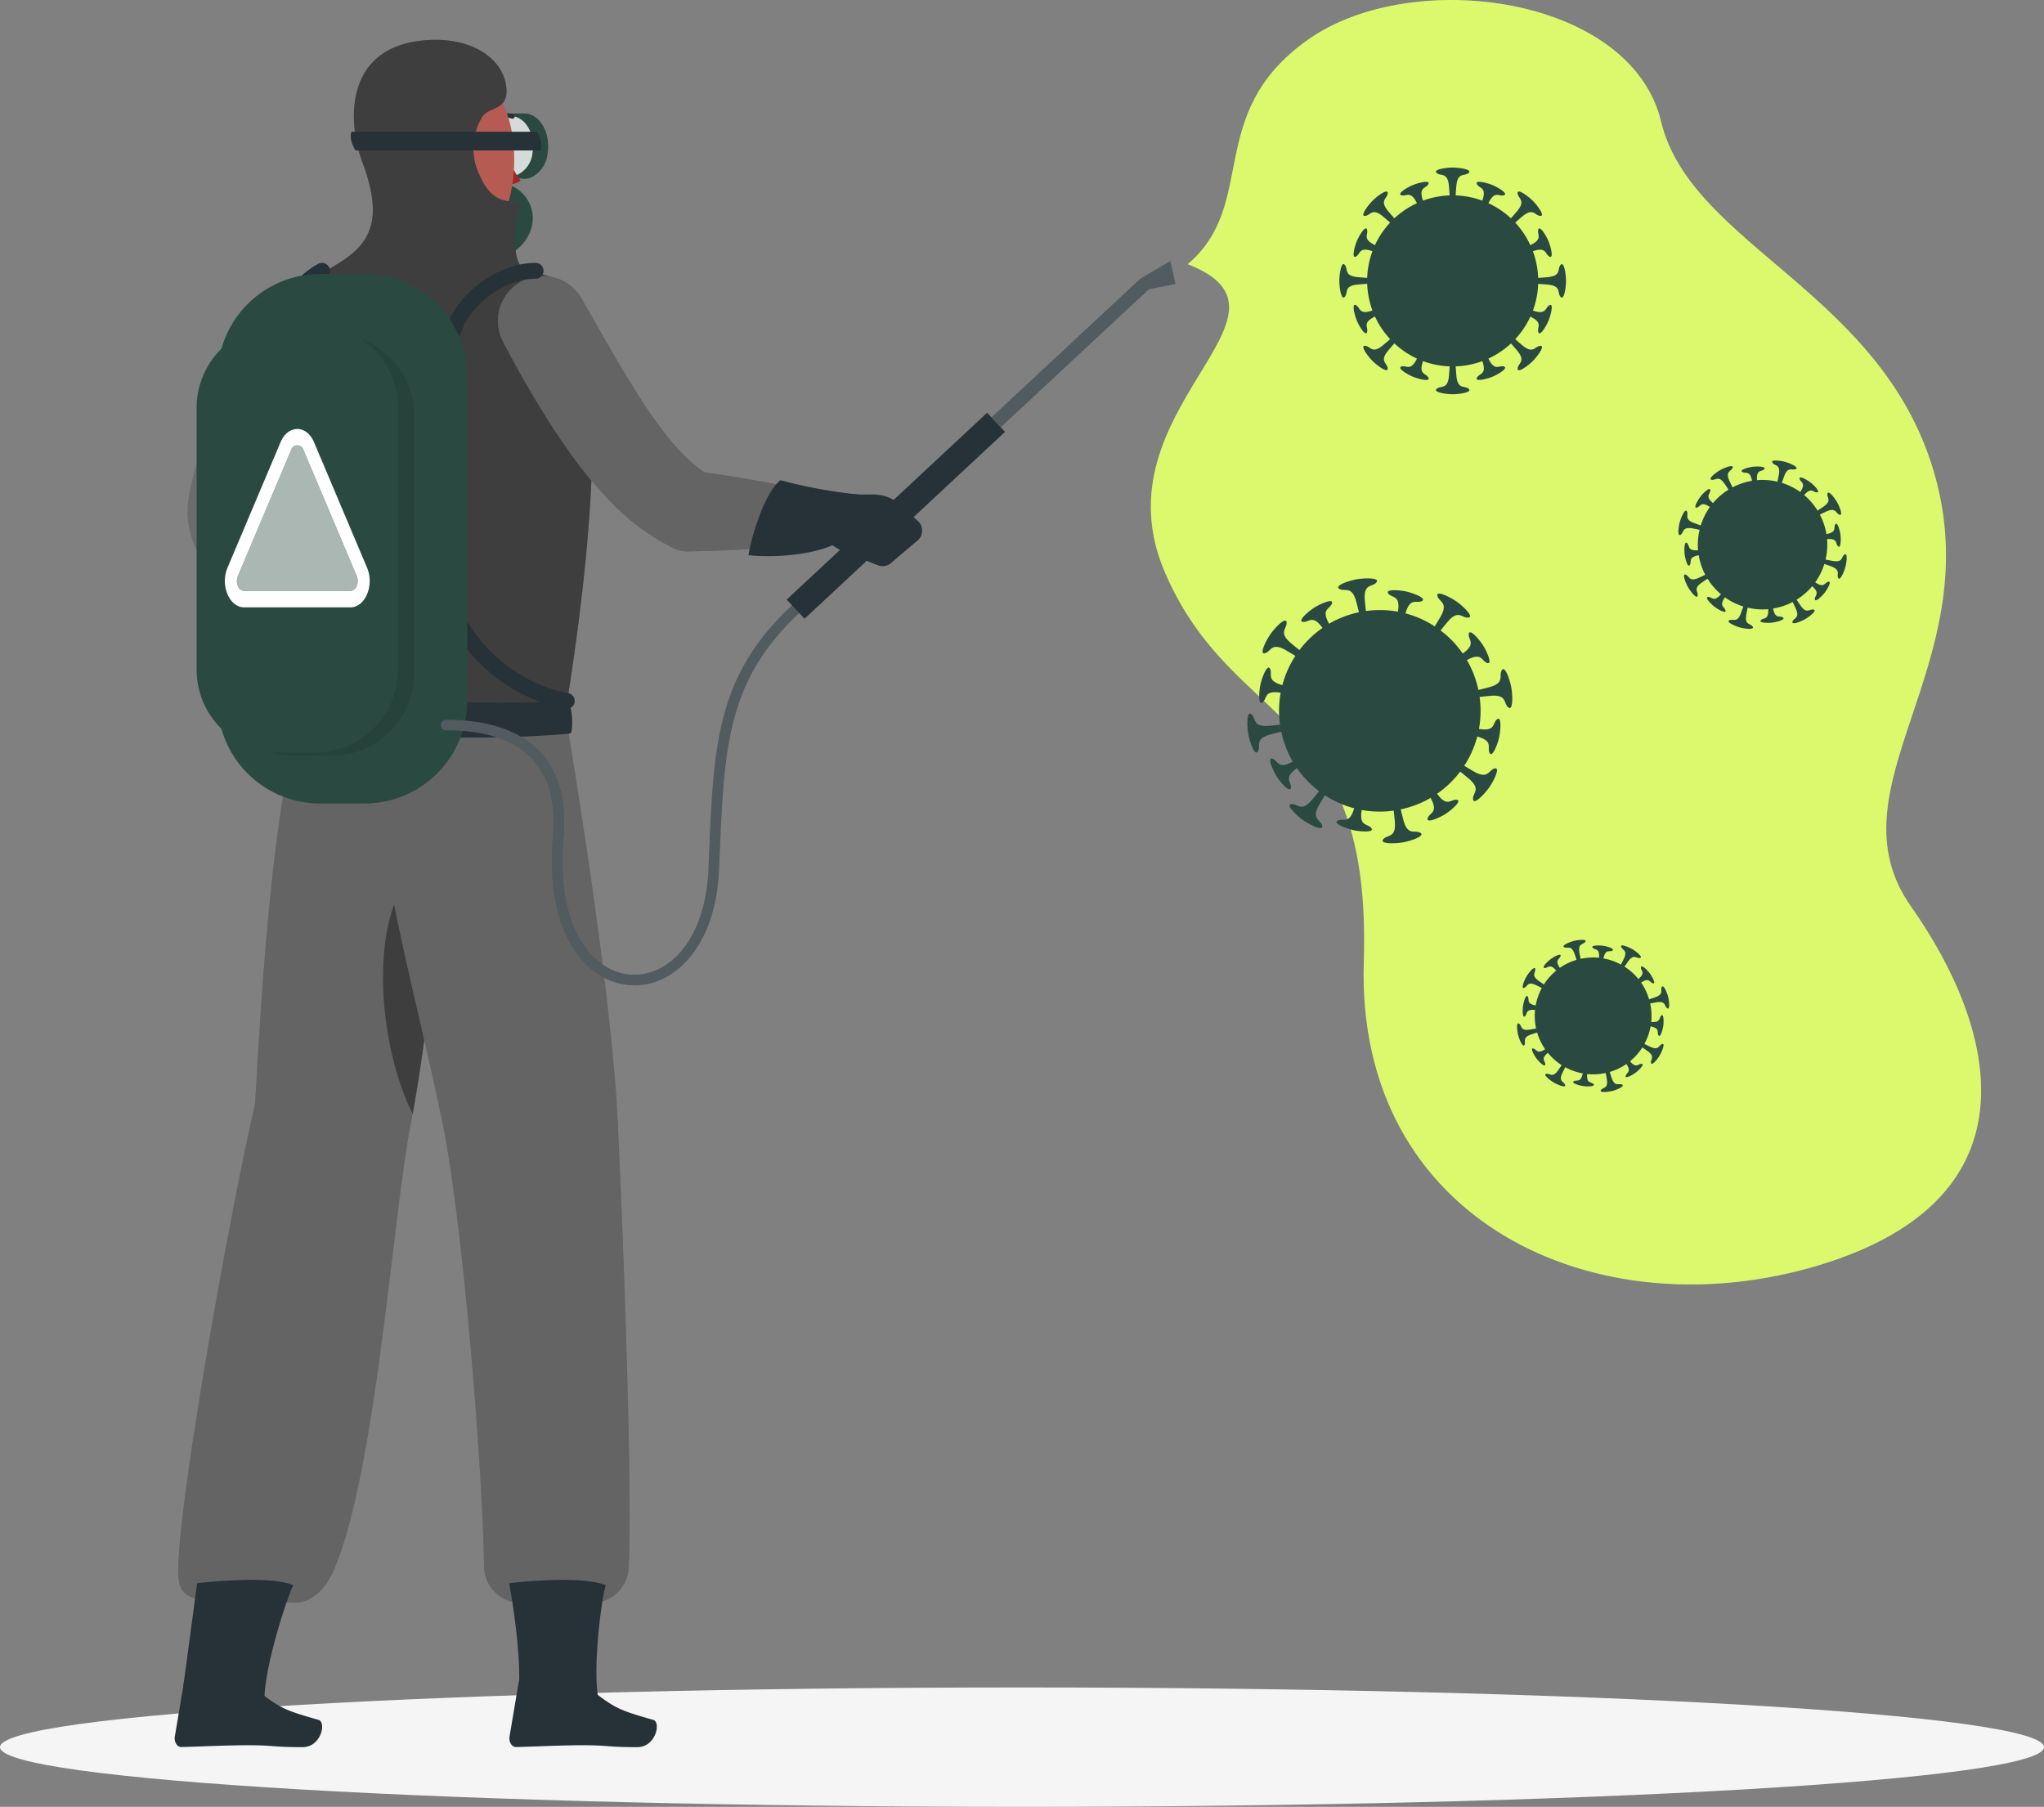 <svg xmlns="http://www.w3.org/2000/svg" xmlns:xlink="http://www.w3.org/1999/xlink" width="233.423" height="206.329" viewBox="0 0 233.423 206.329">
  <rect x="0" y="0" width="233.423" height="206.329" fill="#808080" stroke="none"/>
  <defs>
    <clipPath id="clip-path">
      <rect id="Rectangle_112" data-name="Rectangle 112" width="94.817" height="146.675" fill="none"/>
    </clipPath>
    <clipPath id="clip-path-2">
      <rect id="Rectangle_113" data-name="Rectangle 113" width="11.014" height="6.844" fill="none"/>
    </clipPath>
    <clipPath id="clip-path-3">
      <rect id="Rectangle_115" data-name="Rectangle 115" width="22.77" height="47.028" fill="none"/>
    </clipPath>
    <clipPath id="clip-path-5">
      <rect id="Rectangle_116" data-name="Rectangle 116" width="34.486" height="51.322" fill="none"/>
    </clipPath>
    <clipPath id="clip-path-6">
      <rect id="Rectangle_117" data-name="Rectangle 117" width="39.786" height="31.423" fill="none"/>
    </clipPath>
    <clipPath id="clip-path-7">
      <rect id="Rectangle_118" data-name="Rectangle 118" width="31.927" height="102.21" fill="none"/>
    </clipPath>
    <clipPath id="clip-path-8">
      <rect id="Rectangle_119" data-name="Rectangle 119" width="29.152" height="101.563" fill="none"/>
    </clipPath>
    <clipPath id="clip-path-9">
      <rect id="Rectangle_120" data-name="Rectangle 120" width="23.818" height="29.161" fill="none"/>
    </clipPath>
    <clipPath id="clip-path-10">
      <rect id="Rectangle_121" data-name="Rectangle 121" width="22.992" height="48.214" fill="none"/>
    </clipPath>
    <clipPath id="clip-path-11">
      <rect id="Rectangle_122" data-name="Rectangle 122" width="13.801" height="16.629" fill="none"/>
    </clipPath>
    <clipPath id="clip-path-12">
      <rect id="Rectangle_123" data-name="Rectangle 123" width="41.129" height="43.551" fill="none"/>
    </clipPath>
    <clipPath id="clip-path-13">
      <rect id="Rectangle_125" data-name="Rectangle 125" width="21.003" height="18.966" fill="none"/>
    </clipPath>
  </defs>
  <g id="Group_236" data-name="Group 236" transform="translate(-387.718)">
    <path id="Path_253" data-name="Path 253" d="M512.978,145.755c0,3.764-52.253,6.817-116.712,6.817s-116.712-3.053-116.712-6.817,52.253-6.817,116.712-6.817,116.712,3.053,116.712,6.817" transform="translate(108.164 53.757)" fill="#f5f5f5"/>
    <path id="Path_254" data-name="Path 254" d="M378.527,30.164c8.134-6.9,1.815-17.171,13.7-25.612s36.913-5.029,40.352,9.317S458.361,33.433,464,54.834s-12.395,35.181-2.87,48.692,15.12,33.176-10.455,40.932-52.983-5.083-52.04-34.645-14.973-26.3-22.745-44.528c-7.936-18.61,17.416-29.337,2.632-35.121" transform="translate(144.83 0)" fill="#dcf86d"/>
    <g id="Group_135" data-name="Group 135" transform="translate(519.147)" opacity="0.2">
      <g id="Group_134" data-name="Group 134">
        <g id="Group_133" data-name="Group 133" clip-path="url(#clip-path)">
          <path id="Path_255" data-name="Path 255" d="M378.527,30.164c8.134-6.9,1.815-17.171,13.7-25.612s36.913-5.029,40.352,9.317S458.361,33.433,464,54.834s-12.395,35.181-2.87,48.692,15.12,33.176-10.455,40.932-52.983-5.083-52.04-34.645-14.973-26.3-22.745-44.528c-7.936-18.61,17.416-29.337,2.632-35.121" transform="translate(-374.318 0)" fill="#dcf86d"/>
        </g>
      </g>
    </g>
    <path id="Path_256" data-name="Path 256" d="M415.092,24.918c-.4.49.14,1.259-1.521,1.4-.358.031-.706.055-1.033.075a9.679,9.679,0,0,0-.6-3.044c.037-.011.073-.024.111-.036,1.454-.463,1.265.377,1.777.65s.158-1.122-.105-1.757-1-1.872-1.169-1.318.559,1.015-.8,1.716l-.105.054a9.776,9.776,0,0,0-1.728-2.576c.245-.218.508-.447.782-.678,1.273-1.076,1.434-.148,2.065-.086s-.309-1.2-.84-1.731-1.793-1.472-1.731-.842.989.792-.087,2.065c-.232.275-.461.537-.677.782a9.82,9.82,0,0,0-2.576-1.728c.018-.035.035-.069.054-.105.7-1.355,1.161-.627,1.716-.8s-.682-.906-1.318-1.169-2.032-.616-1.759-.1,1.114.322.65,1.775l-.036.111a9.71,9.71,0,0,0-3.044-.6c.021-.327.044-.675.075-1.033.14-1.662.909-1.119,1.4-1.521s-1.067-.628-1.818-.628-2.308.226-1.818.628,1.259-.14,1.4,1.521c.029.358.054.706.074,1.033a9.725,9.725,0,0,0-3.044.6c-.011-.037-.024-.074-.035-.111-.465-1.453.376-1.265.649-1.775s-1.122-.159-1.757.1-1.872,1-1.318,1.169,1.015-.559,1.716.8l.054.105a9.778,9.778,0,0,0-2.576,1.728c-.218-.245-.447-.508-.678-.782-1.075-1.273-.148-1.434-.086-2.065s-1.2.309-1.731.842-1.471,1.792-.841,1.731.791-.99,2.064.086c.275.232.538.46.784.678a9.748,9.748,0,0,0-1.729,2.576L393.8,22.6c-1.355-.7-.627-1.161-.8-1.716s-.906.681-1.169,1.316-.616,2.032-.1,1.759.322-1.114,1.775-.65c.037.012.074.025.111.036a9.757,9.757,0,0,0-.6,3.044c-.327-.019-.675-.044-1.033-.075-1.66-.139-1.119-.908-1.52-1.4s-.63,1.067-.63,1.818.227,2.308.63,1.818-.14-1.259,1.52-1.4c.358-.031.706-.055,1.033-.075a9.765,9.765,0,0,0,.6,3.044c-.037.011-.074.024-.111.036-1.453.463-1.263-.377-1.775-.65s-.16,1.122.1,1.759,1,1.871,1.169,1.316-.559-1.015.8-1.716c.036-.018.071-.035.105-.054a9.748,9.748,0,0,0,1.729,2.575c-.245.218-.509.447-.784.678-1.273,1.076-1.434.148-2.064.086s.309,1.2.841,1.731,1.792,1.472,1.731.842-.989-.792.086-2.065c.232-.275.46-.537.678-.782A9.778,9.778,0,0,0,398.7,35.61l-.054.105c-.7,1.355-1.161.628-1.716.8s.681.906,1.318,1.169,2.03.616,1.757.1-1.114-.322-.649-1.775c.011-.037.024-.074.035-.111a9.725,9.725,0,0,0,3.044.6c-.019.327-.044.675-.074,1.033-.14,1.662-.91,1.119-1.4,1.521s1.067.63,1.818.63,2.308-.227,1.818-.63-1.258.14-1.4-1.521c-.03-.358-.054-.706-.075-1.033a9.71,9.71,0,0,0,3.044-.6l.036.111c.463,1.453-.377,1.265-.65,1.775s1.122.16,1.759-.1,1.872-1,1.318-1.169-1.017.559-1.716-.8c-.019-.036-.036-.071-.054-.105a9.82,9.82,0,0,0,2.576-1.728c.216.245.445.508.677.782,1.076,1.273.148,1.434.087,2.065s1.2-.309,1.731-.842,1.47-1.792.84-1.731-.792.99-2.065-.086c-.275-.232-.537-.46-.782-.678a9.776,9.776,0,0,0,1.728-2.575l.105.054c1.355.7.628,1.161.8,1.716s.906-.681,1.169-1.316.617-2.032.105-1.759-.323,1.114-1.777.65l-.11-.036a9.724,9.724,0,0,0,.595-3.044c.327.019.675.044,1.033.075,1.662.139,1.119.908,1.521,1.4s.63-1.067.63-1.818-.227-2.308-.63-1.818" transform="translate(150.834 5.338)" fill="#2a4a41"/>
    <path id="Path_257" data-name="Path 257" d="M411.311,58.131c-.368.65.419,1.433-1.481,1.933-.409.108-.809.207-1.184.3a11.448,11.448,0,0,0-1.311-3.413l.121-.064c1.592-.834,1.545.18,2.194.394s-.044-1.336-.48-2.021-1.542-1.969-1.625-1.29.856,1.064-.574,2.152l-.112.085a11.516,11.516,0,0,0-2.53-2.638c.24-.3.5-.621.77-.946,1.259-1.508,1.635-.465,2.38-.521s-.6-1.329-1.329-1.838-2.381-1.343-2.18-.624,1.309.718.319,2.415c-.212.366-.424.717-.627,1.047a11.532,11.532,0,0,0-3.341-1.483c.014-.044.026-.089.04-.133.537-1.716,1.221-.965,1.829-1.273s-.975-.914-1.767-1.09-2.483-.3-2.062.237,1.359.147,1.116,1.929c-.006.046-.012.09-.019.136a11.461,11.461,0,0,0-3.655-.074c-.043-.384-.086-.792-.123-1.214-.176-1.957.827-1.484,1.313-2.051s-1.366-.513-2.238-.361-2.632.734-1.983,1.1,1.433-.419,1.933,1.481c.108.409.207.809.3,1.184a11.4,11.4,0,0,0-3.412,1.312c-.022-.042-.043-.08-.064-.122-.835-1.592.179-1.544.392-2.194s-1.336.044-2.019.48-1.969,1.542-1.291,1.625,1.065-.856,2.154.576l.083.111a11.543,11.543,0,0,0-2.638,2.53c-.3-.24-.621-.5-.946-.77-1.508-1.259-.463-1.635-.52-2.379s-1.33.6-1.839,1.327-1.343,2.381-.623,2.18.717-1.309,2.415-.319c.365.212.717.424,1.046.627a11.533,11.533,0,0,0-1.483,3.341l-.133-.04c-1.716-.537-.965-1.22-1.273-1.829s-.913.975-1.089,1.767-.3,2.483.236,2.062.148-1.359,1.929-1.116l.136.019a11.459,11.459,0,0,0-.072,3.655c-.384.043-.793.086-1.215.123-1.957.176-1.484-.827-2.05-1.313s-.515,1.366-.361,2.238.734,2.634,1.1,1.983-.417-1.433,1.481-1.933c.409-.108.809-.207,1.184-.3a11.48,11.48,0,0,0,1.312,3.412l-.121.065c-1.594.834-1.545-.18-2.194-.394s.044,1.336.478,2.019,1.542,1.969,1.625,1.291-.856-1.065.576-2.154l.111-.083a11.55,11.55,0,0,0,2.531,2.638c-.241.3-.5.621-.771.946-1.259,1.508-1.634.463-2.379.52s.6,1.33,1.329,1.839,2.38,1.343,2.18.623-1.309-.717-.32-2.415c.214-.365.426-.717.627-1.046a11.541,11.541,0,0,0,3.342,1.483l-.042.133c-.537,1.716-1.219.965-1.829,1.273s.975.913,1.767,1.089,2.484.3,2.062-.236-1.358-.148-1.117-1.929c.007-.046.012-.09.019-.136a11.463,11.463,0,0,0,3.655.072c.044.384.086.793.125,1.215.175,1.957-.828,1.484-1.315,2.05s1.366.515,2.24.361,2.632-.734,1.982-1.1-1.433.417-1.933-1.481c-.108-.409-.207-.809-.3-1.184a11.488,11.488,0,0,0,3.413-1.312l.064.121c.834,1.594-.18,1.545-.394,2.194s1.336-.043,2.021-.478,1.969-1.542,1.291-1.625-1.065.856-2.154-.576c-.029-.037-.057-.073-.085-.111a11.493,11.493,0,0,0,2.638-2.531c.3.241.621.5.946.771,1.508,1.259.465,1.634.521,2.379s1.329-.6,1.838-1.327,1.343-2.381.624-2.182-.718,1.309-2.415.32c-.366-.214-.717-.424-1.047-.627a11.523,11.523,0,0,0,1.483-3.342l.133.042c1.716.537.965,1.219,1.273,1.829s.914-.975,1.09-1.767.3-2.484-.237-2.062-.147,1.359-1.929,1.116l-.135-.019a11.5,11.5,0,0,0,.072-3.655c.384-.044.792-.086,1.214-.125,1.957-.175,1.484.828,2.051,1.315s.513-1.366.361-2.238-.734-2.634-1.1-1.983" transform="translate(147.903 18.425)" fill="#2a4a41"/>
    <path id="Path_258" data-name="Path 258" d="M436.718,48.659c-.391.277-.15.947-1.391.717-.266-.05-.526-.1-.768-.153a7.385,7.385,0,0,0,.173-2.341l.087,0c1.154-.049.847.527,1.166.829s.341-.788.276-1.305-.356-1.567-.591-1.2.205.853-.925,1.094l-.087.018a7.335,7.335,0,0,0-.748-2.226c.223-.111.46-.225.707-.34,1.146-.53,1.078.179,1.526.351s.014-.938-.268-1.433-1.015-1.433-1.1-.96.564.775-.476,1.49c-.223.154-.444.3-.65.437a7.45,7.45,0,0,0-1.535-1.778l.06-.065c.782-.85.974-.227,1.412-.239s-.316-.8-.728-1.118-1.359-.856-1.262-.427.749.458.119,1.427c-.017.024-.032.049-.049.074a7.317,7.317,0,0,0-2.1-1.044c.08-.236.168-.484.261-.739.434-1.186.888-.637,1.326-.832s-.653-.673-1.2-.822-1.731-.3-1.453.1.947.15.717,1.391c-.049.266-.1.526-.151.768a7.4,7.4,0,0,0-2.342-.173l0-.087c-.049-1.154.528-.849.829-1.166s-.788-.341-1.305-.276-1.567.356-1.2.591.854-.205,1.094.925c.006.029.012.058.018.087a7.347,7.347,0,0,0-2.226.748c-.11-.223-.225-.46-.338-.707-.531-1.146.178-1.078.35-1.526s-.938-.014-1.433.268-1.433,1.015-.96,1.1.775-.564,1.491.476c.154.223.3.444.435.65a7.416,7.416,0,0,0-1.777,1.535l-.067-.06c-.85-.782-.226-.974-.239-1.412s-.8.316-1.118.728-.856,1.359-.427,1.262.458-.749,1.427-.119l.073.049a7.352,7.352,0,0,0-1.044,2.1c-.234-.08-.484-.168-.739-.261-1.186-.435-.635-.888-.831-1.326s-.674.653-.824,1.2-.3,1.731.1,1.453.15-.947,1.391-.717c.268.049.526.1.768.151a7.356,7.356,0,0,0-.172,2.342l-.089,0c-1.154.049-.847-.528-1.166-.829s-.341.788-.276,1.305.356,1.567.591,1.2-.205-.854.925-1.094l.087-.018a7.386,7.386,0,0,0,.748,2.226c-.223.11-.46.225-.707.338-1.146.531-1.076-.178-1.526-.349s-.014.938.269,1.433,1.014,1.433,1.1.96-.564-.775.476-1.491c.223-.154.444-.3.652-.435a7.38,7.38,0,0,0,1.534,1.777c-.019.022-.039.044-.06.067-.782.85-.974.226-1.412.239s.316.8.728,1.116,1.361.857,1.262.429-.748-.458-.119-1.427l.049-.074a7.352,7.352,0,0,0,2.1,1.044c-.08.234-.168.484-.261.739-.434,1.186-.888.635-1.326.831s.653.674,1.2.824,1.731.3,1.453-.1-.947-.15-.717-1.391c.05-.268.1-.526.153-.768a7.346,7.346,0,0,0,2.341.172l0,.089c.049,1.154-.527.847-.829,1.166s.788.341,1.305.276,1.567-.356,1.2-.591-.853.205-1.094-.925c-.006-.029-.011-.058-.018-.087a7.412,7.412,0,0,0,2.226-.748c.111.223.225.46.338.707.531,1.144-.177,1.076-.35,1.524s.938.015,1.433-.268,1.433-1.014.96-1.1-.775.564-1.491-.476c-.154-.225-.3-.444-.436-.652a7.387,7.387,0,0,0,1.778-1.535c.021.021.043.04.065.061.85.782.226.974.238,1.412s.8-.316,1.118-.728.856-1.361.427-1.263-.458.749-1.427.121l-.074-.049a7.318,7.318,0,0,0,1.044-2.1c.236.08.484.168.739.261,1.186.434.637.888.832,1.326s.673-.653.822-1.2.3-1.731-.1-1.453" transform="translate(161.636 14.671)" fill="#2a4a41"/>
    <path id="Path_259" data-name="Path 259" d="M420.986,82.766c-.184.392.305.809-.77,1.183-.23.08-.456.155-.67.225a6.656,6.656,0,0,0-.91-1.911l.065-.043c.882-.553.9.035,1.286.129s-.087-.77-.369-1.146-.978-1.068-1-.671.542.576-.234,1.269a.753.753,0,0,1-.061.053,6.671,6.671,0,0,0-1.58-1.409c.126-.184.259-.38.4-.581.659-.926.922-.341,1.351-.408s-.408-.741-.85-1-1.434-.668-1.286-.262.786.355.293,1.38c-.107.221-.214.434-.316.632a6.659,6.659,0,0,0-2-.7l.018-.079c.233-1.015.66-.613,1-.818s-.6-.483-1.069-.549-1.448-.062-1.179.23.789.024.73,1.064l0,.079a6.621,6.621,0,0,0-2.114.122c-.042-.219-.086-.454-.128-.695-.189-1.122.412-.895.667-1.244s-.813-.234-1.309-.107-1.488.542-1.094.725.807-.307,1.183.767c.079.232.155.458.223.671a6.624,6.624,0,0,0-1.911.911l-.043-.067c-.552-.883.035-.9.129-1.286s-.77.086-1.146.368-1.067.981-.671,1,.576-.542,1.269.236l.053.06a6.706,6.706,0,0,0-1.409,1.581c-.184-.126-.38-.261-.581-.4-.926-.66-.341-.924-.408-1.351s-.741.408-1,.85-.667,1.434-.261,1.287.354-.789,1.379-.294c.221.107.434.214.632.315a6.719,6.719,0,0,0-.7,2l-.079-.018c-1.015-.233-.612-.66-.818-1s-.481.6-.549,1.069-.062,1.448.23,1.18.024-.791,1.064-.732l.079.006a6.614,6.614,0,0,0,.122,2.114c-.218.043-.452.086-.695.126-1.121.19-.893-.411-1.244-.666s-.234.811-.107,1.309.542,1.487.724,1.1-.305-.809.768-1.184c.233-.08.458-.155.671-.223a6.644,6.644,0,0,0,.913,1.911l-.068.042c-.882.553-.9-.035-1.286-.128s.087.768.368,1.144.981,1.068,1,.673-.544-.577.234-1.269l.06-.054a6.651,6.651,0,0,0,1.582,1.409c-.128.186-.262.381-.4.581-.66.928-.922.341-1.351.408s.409.741.852,1,1.433.668,1.286.262-.789-.355-.293-1.38c.107-.221.212-.433.313-.632a6.659,6.659,0,0,0,2,.706l-.018.079c-.233,1.015-.66.612-1,.817s.606.484,1.069.551,1.448.062,1.182-.23-.793-.024-.734-1.064a.764.764,0,0,0,.006-.079,6.664,6.664,0,0,0,2.115-.123c.042.221.085.455.126.7.19,1.122-.412.895-.667,1.243s.811.236,1.309.108,1.487-.542,1.094-.725-.809.306-1.182-.768c-.082-.232-.155-.458-.225-.67a6.678,6.678,0,0,0,1.911-.911l.042.067c.553.882-.035.9-.126,1.284s.767-.085,1.143-.368,1.069-.979.673-1-.577.542-1.269-.234l-.054-.061a6.639,6.639,0,0,0,1.409-1.58c.186.125.383.261.581.4.928.659.341.922.408,1.351s.741-.409,1-.85.669-1.435.262-1.287-.356.788-1.38.293c-.222-.105-.434-.212-.634-.315a6.564,6.564,0,0,0,.706-2l.079.017c1.015.233.613.662.817,1s.484-.6.551-1.069.061-1.448-.229-1.18-.024.791-1.064.731l-.08,0a6.708,6.708,0,0,0-.122-2.115c.221-.042.455-.085.695-.126,1.122-.19.895.412,1.243.667s.236-.813.108-1.309-.542-1.488-.724-1.1" transform="translate(156.496 29.939)" fill="#2a4a41"/>
    <path id="Path_260" data-name="Path 260" d="M325.313,9.338h-6.448c-1.5,0-2.806,1.578-2.852,3.625-.046,2.118,1.2,3.854,2.738,3.854a2.325,2.325,0,0,0,1.714-.825,2.06,2.06,0,0,1,1.485-.77h.234a1.878,1.878,0,0,1,1.377.73,2.231,2.231,0,0,0,2.377.771,3.388,3.388,0,0,0,2.048-2.831c.374-2.422-.968-4.555-2.675-4.555" transform="translate(122.27 3.613)" fill="#2a4a41"/>
    <g id="Group_138" data-name="Group 138" transform="translate(437.582 13.269)" opacity="0.8">
      <g id="Group_137" data-name="Group 137">
        <g id="Group_136" data-name="Group 136" clip-path="url(#clip-path-2)">
          <path id="Path_261" data-name="Path 261" d="M324.016,9.567h-5.9c-1.372,0-2.569,1.444-2.609,3.316-.043,1.939,1.094,3.528,2.5,3.528a2.125,2.125,0,0,0,1.569-.756,1.887,1.887,0,0,1,1.359-.7h.215a1.721,1.721,0,0,1,1.259.667,2.042,2.042,0,0,0,2.176.706,3.1,3.1,0,0,0,1.874-2.589c.343-2.216-.886-4.168-2.448-4.168" transform="translate(-315.507 -9.567)" fill="#fff"/>
        </g>
      </g>
    </g>
    <g id="Group_144" data-name="Group 144" transform="translate(409.129 31.322)" opacity="0.7">
      <g id="Group_143" data-name="Group 143">
        <g id="Group_142" data-name="Group 142" clip-path="url(#clip-path-3)">
          <path id="Path_262" data-name="Path 262" d="M315.844,31.05l-.871,1.078-.908,1.146c-.6.773-1.2,1.544-1.785,2.331-1.175,1.563-2.293,3.161-3.349,4.76q-.793,1.2-1.5,2.42-.728,1.209-1.345,2.424a24.063,24.063,0,0,0-1.872,4.7c-.039.147-.013.032-.026.029a.09.09,0,0,0-.017-.047c-.007-.01-.026,0-.028.043a1.678,1.678,0,0,0,.076.527,7.944,7.944,0,0,0,.874,1.885,30.868,30.868,0,0,0,3.3,4.34c2.553,2.893,5.553,5.722,8.487,8.441l.062.058a2.555,2.555,0,0,1-2.864,4.166,60.866,60.866,0,0,1-11.007-7.087,33.475,33.475,0,0,1-4.985-4.957,17.118,17.118,0,0,1-2.182-3.537,10.552,10.552,0,0,1-.768-2.466,9.716,9.716,0,0,1-.147-1.51c0-.273.007-.545.032-.825.024-.259.071-.634.093-.739a29.212,29.212,0,0,1,2.087-7.1,49.043,49.043,0,0,1,3.108-6.108c1.13-1.938,2.373-3.768,3.663-5.552.653-.886,1.311-1.767,2.007-2.621.345-.429.693-.857,1.053-1.279s.706-.82,1.143-1.3a5.115,5.115,0,0,1,7.783,6.634Z" transform="translate(-294.992 -22.584)" fill="#646464"/>
          <g id="Group_141" data-name="Group 141" opacity="0.6">
            <g id="Group_140" data-name="Group 140">
              <g id="Group_139" data-name="Group 139" clip-path="url(#clip-path-3)">
                <path id="Path_263" data-name="Path 263" d="M315.844,31.05l-.871,1.078-.908,1.146c-.6.773-1.2,1.544-1.785,2.331-1.175,1.563-2.293,3.161-3.349,4.76q-.793,1.2-1.5,2.42-.728,1.209-1.345,2.424a24.063,24.063,0,0,0-1.872,4.7c-.039.147-.013.032-.026.029a.09.09,0,0,0-.017-.047c-.007-.01-.026,0-.028.043a1.678,1.678,0,0,0,.076.527,7.944,7.944,0,0,0,.874,1.885,30.868,30.868,0,0,0,3.3,4.34c2.553,2.893,5.553,5.722,8.487,8.441l.062.058a2.555,2.555,0,0,1-2.864,4.166,60.866,60.866,0,0,1-11.007-7.087,33.475,33.475,0,0,1-4.985-4.957,17.118,17.118,0,0,1-2.182-3.537,10.552,10.552,0,0,1-.768-2.466,9.716,9.716,0,0,1-.147-1.51c0-.273.007-.545.032-.825.024-.259.071-.634.093-.739a29.212,29.212,0,0,1,2.087-7.1,49.043,49.043,0,0,1,3.108-6.108c1.13-1.938,2.373-3.768,3.663-5.552.653-.886,1.311-1.767,2.007-2.621.345-.429.693-.857,1.053-1.279s.706-.82,1.143-1.3a5.115,5.115,0,0,1,7.783,6.634Z" transform="translate(-294.992 -22.584)" fill="#646464"/>
              </g>
            </g>
          </g>
        </g>
      </g>
    </g>
    <path id="Path_264" data-name="Path 264" d="M316.24,56.205a87.614,87.614,0,0,1-7.183-6.406c-2.4.279-5.7,2.964-6.935,4.408,3.105,2.388,7.817,5.412,10.023,5.28s6.111-1.585,4.094-3.281" transform="translate(116.896 19.268)" fill="#263238"/>
    <path id="Path_265" data-name="Path 265" d="M312.051,54.029l2.753.987a5.193,5.193,0,0,1,2.515,1.933l1.71,2.474a1.245,1.245,0,0,1-.513,1.842L315.773,62.5a1.242,1.242,0,0,1-1.284-.161l-2.384-1.9a10.663,10.663,0,0,1-3.148-3.587,1.345,1.345,0,0,1,.447-1.61l1.365-1.025a1.368,1.368,0,0,1,1.283-.193" transform="translate(119.498 20.874)" fill="#263238"/>
    <path id="Path_266" data-name="Path 266" d="M321.345,11.913c-.008.42.207.767.483.773s.5-.331.513-.752-.207-.767-.481-.773-.506.331-.515.752" transform="translate(124.333 4.318)" fill="#263238"/>
    <path id="Path_267" data-name="Path 267" d="M321.06,12.256a15.122,15.122,0,0,0,1.935,3.642,2.428,2.428,0,0,1-2.018.334Z" transform="translate(124.191 4.742)" fill="#a02724"/>
    <path id="Path_268" data-name="Path 268" d="M320.334,10.252a.242.242,0,0,0,.183-.04,1.963,1.963,0,0,1,1.764-.286.247.247,0,0,0,.187-.458,2.453,2.453,0,0,0-2.232.337.248.248,0,0,0-.064.344.255.255,0,0,0,.161.1" transform="translate(123.863 3.613)" fill="#263238"/>
    <path id="Path_269" data-name="Path 269" d="M313.393,12.861c.266,3.882-.039,11.724-3.007,13.918,0,0,.727,3.166,7.767,4.051,7.74.972,4.182-3.379,4.182-3.379-4.1-1.539-3.595-4.66-2.49-7.512Z" transform="translate(120.093 4.976)" fill="#b55b52"/>
    <path id="Path_270" data-name="Path 270" d="M328.691,138.216h-5.7a.5.5,0,0,0-.444.47l-1.031,6.112c-.107.634.258,1.234.75,1.223,2.057-.046,5.028-.205,7.611-.205,3.022,0,2.673.218,6.216.218,2.143,0,2.738-2.854,1.84-3.112-4.083-1.177-4.459-1.3-7.986-4.17a2.054,2.054,0,0,0-1.258-.535" transform="translate(124.393 53.478)" fill="#263238"/>
    <path id="Path_271" data-name="Path 271" d="M308.706,22.3a83.519,83.519,0,0,1,23.461.616,6.074,6.074,0,0,1,4.856,4.946c2.316,13.375-.086,32.221-2.179,45.208l-30.012-.677c-.176-3.91,1.538-24.173-1.28-43.151a6.074,6.074,0,0,1,5.154-6.942" transform="translate(117.423 8.415)" fill="#3e3e3e"/>
    <g id="Group_147" data-name="Group 147" transform="translate(420.907 30.164)" opacity="0.5">
      <g id="Group_146" data-name="Group 146">
        <g id="Group_145" data-name="Group 145" clip-path="url(#clip-path-5)">
          <path id="Path_272" data-name="Path 272" d="M308.706,22.3a83.519,83.519,0,0,1,23.461.616,6.074,6.074,0,0,1,4.856,4.946c2.316,13.375-.086,32.221-2.179,45.208l-30.012-.677c-.176-3.91,1.538-24.173-1.28-43.151a6.074,6.074,0,0,1,5.154-6.942" transform="translate(-303.484 -21.749)" fill="#3e3e3e"/>
        </g>
      </g>
    </g>
    <path id="Path_273" data-name="Path 273" d="M330.12,25.316l3.383,5.91c1.122,1.943,2.268,3.843,3.431,5.657a47.186,47.186,0,0,0,3.659,4.992,19.06,19.06,0,0,0,4.082,3.645l-1.96-.574c1.315.161,2.627.362,3.94.559s2.624.434,3.933.659c2.623.491,5.243,1.028,7.851,1.764l.017,0a2.595,2.595,0,0,1-.287,5.058c-2.682.436-5.355.671-8.025.861-1.336.076-2.671.168-4,.208s-2.666.1-4,.108a3.4,3.4,0,0,1-1.584-.377l-.376-.2a26.36,26.36,0,0,1-6.72-5.046,46.827,46.827,0,0,1-4.91-5.962c-1.445-2.025-2.724-4.084-3.955-6.14s-2.365-4.127-3.456-6.216a5.118,5.118,0,0,1,8.979-4.912" transform="translate(124.029 8.8)" fill="#646464"/>
    <g id="Group_150" data-name="Group 150" transform="translate(444.59 31.543)" opacity="0.7">
      <g id="Group_149" data-name="Group 149">
        <g id="Group_148" data-name="Group 148" clip-path="url(#clip-path-6)">
          <path id="Path_274" data-name="Path 274" d="M330.12,25.316l3.383,5.91c1.122,1.943,2.268,3.843,3.431,5.657a47.186,47.186,0,0,0,3.659,4.992,19.06,19.06,0,0,0,4.082,3.645l-1.96-.574c1.315.161,2.627.362,3.94.559s2.624.434,3.933.659c2.623.491,5.243,1.028,7.851,1.764l.017,0a2.595,2.595,0,0,1-.287,5.058c-2.682.436-5.355.671-8.025.861-1.336.076-2.671.168-4,.208s-2.666.1-4,.108a3.4,3.4,0,0,1-1.584-.377l-.376-.2a26.36,26.36,0,0,1-6.72-5.046,46.827,46.827,0,0,1-4.91-5.962c-1.445-2.025-2.724-4.084-3.955-6.14s-2.365-4.127-3.456-6.216a5.118,5.118,0,0,1,8.979-4.912" transform="translate(-320.56 -22.743)" fill="#646464"/>
        </g>
      </g>
    </g>
    <path id="Path_275" data-name="Path 275" d="M325.122,19.286c-.115,2.291-2.252,4.186-3.693,4.114s-2.519-1.987-2.4-4.279,1.376-4.09,2.818-4.018a4.082,4.082,0,0,1,3.279,4.183" transform="translate(123.433 5.843)" fill="#2a4a41"/>
    <path id="Path_276" data-name="Path 276" d="M311.239,12.926c.209,5.176.069,8.215,2.624,10.923,3.845,4.072,10.274,1.838,11.614-3.3,1.208-4.621.662-12.309-4.355-14.471a7.064,7.064,0,0,0-9.883,6.843" transform="translate(120.421 2.12)" fill="#b55b52"/>
    <path id="Path_277" data-name="Path 277" d="M326.153,58.943s-2.345,31.3-5.388,46.954c-2.073,10.667-3.867,38.931-8.627,50.541-.868,2.118-2.385,4.039-4.652,4.039l-11.237-.46c-2.265-.562-2.082-2.419-1.96-4.758.479-9.216,5.868-39.419,8.717-51.769.811-14.219,2.036-34.151,5.408-45.222Z" transform="translate(113.841 22.544)" fill="#646464"/>
    <g id="Group_153" data-name="Group 153" transform="translate(408.067 80.81)" opacity="0.5">
      <g id="Group_152" data-name="Group 152">
        <g id="Group_151" data-name="Group 151" clip-path="url(#clip-path-7)">
          <path id="Path_278" data-name="Path 278" d="M326.153,58.943s-2.345,31.3-5.388,46.954c-2.073,10.667-3.867,38.931-8.627,50.541-.868,2.118-2.385,4.039-4.652,4.039l-11.237-.46c-2.265-.562-2.082-2.419-1.96-4.758.479-9.216,5.868-39.419,8.717-51.769.811-14.219,2.036-34.151,5.408-45.222Z" transform="translate(-294.226 -58.266)" fill="#646464"/>
        </g>
      </g>
    </g>
    <path id="Path_279" data-name="Path 279" d="M315.154,71.752c-5.435,3.858-5.165,18.823-.68,27.937,1.444-7.9,2.714-19.142,3.635-28.5a3.923,3.923,0,0,0-2.956.56" transform="translate(120.367 27.519)" fill="#3e3e3e"/>
    <path id="Path_280" data-name="Path 280" d="M332.261,59.235s5.123,29.963,5.9,45.869c.673,13.871,1.7,42.316,1.27,51.173a4.247,4.247,0,0,1-4.247,4.039h-8.03a4.248,4.248,0,0,1-4.251-4.211c-.079-9.191-2.25-38.728-4.839-51.1-3.674-17.554-7.919-30.767-7.671-46.251Z" transform="translate(120.09 22.733)" fill="#646464"/>
    <g id="Group_156" data-name="Group 156" transform="translate(430.468 81.486)" opacity="0.5">
      <g id="Group_155" data-name="Group 155">
        <g id="Group_154" data-name="Group 154" clip-path="url(#clip-path-8)">
          <path id="Path_281" data-name="Path 281" d="M332.261,59.235s5.123,29.963,5.9,45.869c.673,13.871,1.7,42.316,1.27,51.173a4.247,4.247,0,0,1-4.247,4.039h-8.03a4.248,4.248,0,0,1-4.251-4.211c-.079-9.191-2.25-38.728-4.839-51.1-3.674-17.554-7.919-30.767-7.671-46.251Z" transform="translate(-310.378 -58.754)" fill="#646464"/>
        </g>
      </g>
    </g>
    <path id="Path_282" data-name="Path 282" d="M321.476,130.457s7.955-.982,11.031.222c-.6,1.94-1.928,12.836-.244,14.342l-9.83-.87c.771-4.721-.957-13.694-.957-13.694" transform="translate(124.384 50.33)" fill="#263238"/>
    <path id="Path_283" data-name="Path 283" d="M301.13,138.216h-5.7a.5.5,0,0,0-.444.47l-1.03,6.112c-.107.634.258,1.234.75,1.223,2.057-.046,5.028-.205,7.611-.205,3.022,0,2.673.218,6.216.218,2.143,0,2.738-2.854,1.84-3.112-4.083-1.177-4.459-1.3-7.986-4.17a2.054,2.054,0,0,0-1.258-.535" transform="translate(113.729 53.478)" fill="#263238"/>
    <path id="Path_284" data-name="Path 284" d="M296.218,130.457s8.141-.982,10.99.222c-.968,1.94-4.351,12.836-2.951,14.342l-9.611-2.79c.839-6.1,1.573-11.774,1.573-11.774" transform="translate(114.003 50.33)" fill="#263238"/>
    <path id="Path_285" data-name="Path 285" d="M329.884,30.168c-2.282-.928-1.968-5.209-1.334-7.412s-2.417.687-4.427-3.9A6.942,6.942,0,0,1,324.415,12c.779-1.137,3.218-.606,2.638-3.717S322.738,2.7,317.188,3.4c-8.471,1.072-8.259,9.206-6.488,13.912,3.126,8.309-.517,10.238-4.634,12.6,4.123,2.643,13.658,3.922,23.818.252" transform="translate(118.422 1.27)" fill="#3e3e3e"/>
    <g id="Group_159" data-name="Group 159" transform="translate(424.488 4.552)" opacity="0.5">
      <g id="Group_158" data-name="Group 158">
        <g id="Group_157" data-name="Group 157" clip-path="url(#clip-path-9)">
          <path id="Path_286" data-name="Path 286" d="M329.884,30.168c-2.282-.928-1.968-5.209-1.334-7.412s-2.417.687-4.427-3.9A6.942,6.942,0,0,1,324.415,12c.779-1.137,3.218-.606,2.638-3.717S322.738,2.7,317.188,3.4c-8.471,1.072-8.259,9.206-6.488,13.912,3.126,8.309-.517,10.238-4.634,12.6,4.123,2.643,13.658,3.922,23.818.252" transform="translate(-306.066 -3.282)" fill="#3e3e3e"/>
        </g>
      </g>
    </g>
    <path id="Path_287" data-name="Path 287" d="M335.191,58.415a7.584,7.584,0,0,1,.269,3.254.324.324,0,0,1-.3.29c-2.211.2-18.047,1.477-30.995-1.467a.341.341,0,0,1-.254-.245,5.38,5.38,0,0,1,.452-3.657.326.326,0,0,1,.361-.171c1.775.379,13.392,2.678,30.132,1.795a.333.333,0,0,1,.33.2" transform="translate(117.533 21.826)" fill="#263238"/>
    <path id="Path_288" data-name="Path 288" d="M329.7,10.849h-21.18c-.351.853.452,2.132.452,2.132h21.169a2.747,2.747,0,0,0-.441-2.132" transform="translate(119.338 4.198)" fill="#263238"/>
    <path id="Path_289" data-name="Path 289" d="M317.163,30.273a.932.932,0,0,1-.244-.033.9.9,0,0,1-.626-1.114c.986-3.531,5.57-7.481,10.226-7.481a.9.9,0,0,1,0,1.806c-3.81,0-7.69,3.313-8.488,6.162a.9.9,0,0,1-.868.66" transform="translate(122.366 8.375)" fill="#263238"/>
    <path id="Path_290" data-name="Path 290" d="M330.414,62.981a.845.845,0,0,1-.166-.015c-7.714-1.444-14.152-8.125-14.977-15.543a.9.9,0,0,1,1.8-.2c.728,6.552,6.664,12.686,13.513,13.968a.9.9,0,0,1-.165,1.791" transform="translate(121.981 17.961)" fill="#263238"/>
    <path id="Path_291" data-name="Path 291" d="M302.709,33.869a.9.9,0,0,1-.881-.709c-.788-3.582,1.4-9.222,5.513-11.409a.9.9,0,1,1,.849,1.594c-3.363,1.789-5.234,6.537-4.6,9.427a.9.9,0,0,1-.688,1.076.934.934,0,0,1-.194.021" transform="translate(116.721 8.375)" fill="#263238"/>
    <path id="Path_292" data-name="Path 292" d="M314.3,83.025h-5.159a11.7,11.7,0,0,1-11.667-11.667V34.229a11.7,11.7,0,0,1,11.667-11.667H314.3a11.7,11.7,0,0,1,11.667,11.667V71.358A11.7,11.7,0,0,1,314.3,83.025" transform="translate(115.098 8.73)" fill="#2a4a41"/>
    <g id="Group_162" data-name="Group 162" transform="translate(412.044 38.089)" opacity="0.1">
      <g id="Group_161" data-name="Group 161">
        <g id="Group_160" data-name="Group 160" clip-path="url(#clip-path-10)">
          <path id="Path_293" data-name="Path 293" d="M310.672,75.676h-4.164a9.443,9.443,0,0,1-9.414-9.414V36.877a9.443,9.443,0,0,1,9.414-9.414h4.164a9.442,9.442,0,0,1,9.414,9.414V66.262a9.442,9.442,0,0,1-9.414,9.414" transform="translate(-297.094 -27.463)"/>
        </g>
      </g>
    </g>
    <path id="Path_294" data-name="Path 294" d="M309.322,75.561h-4.165a9.443,9.443,0,0,1-9.414-9.414V36.183a9.443,9.443,0,0,1,9.417-9.414h4.162a9.443,9.443,0,0,1,9.414,9.414V66.146a9.443,9.443,0,0,1-9.414,9.414" transform="translate(114.428 10.357)" fill="#2a4a41"/>
    <path id="Path_295" data-name="Path 295" d="M314.311,51.171,308.25,36.828c-.849-2.01-2.972-2.01-3.821,0l-6.061,14.342c-.849,2.01.214,4.521,1.911,4.521H312.4c1.7,0,2.76-2.512,1.911-4.521m-1.186,2.079a.841.841,0,0,1-.725.571h-12.12a.845.845,0,0,1-.725-.571,1.489,1.489,0,0,1,0-1.144l6.061-14.342a.745.745,0,0,1,1.449,0l6.061,14.342a1.489,1.489,0,0,1,0,1.144" transform="translate(115.328 13.666)" fill="#fff"/>
    <g id="Group_165" data-name="Group 165" transform="translate(414.767 50.858)" opacity="0.6">
      <g id="Group_164" data-name="Group 164">
        <g id="Group_163" data-name="Group 163" clip-path="url(#clip-path-11)">
          <path id="Path_296" data-name="Path 296" d="M306.682,37.241a.745.745,0,0,0-1.449,0l-6.061,14.343a1.486,1.486,0,0,0,0,1.143.843.843,0,0,0,.725.571h12.12a.843.843,0,0,0,.725-.571,1.486,1.486,0,0,0,0-1.143Z" transform="translate(-299.057 -36.67)" fill="#fff"/>
        </g>
      </g>
    </g>
    <path id="Path_297" data-name="Path 297" d="M337.967,93.277a7.52,7.52,0,0,1-4.247-1.348c-3.851-2.619-5.7-8.3-5.059-15.588.337-3.838-.437-6.813-2.3-8.842-2.035-2.22-5.371-3.345-9.916-3.345a.6.6,0,0,1,0-1.2c4.9,0,8.532,1.257,10.8,3.736,2.1,2.288,2.975,5.571,2.609,9.76-.6,6.84,1.055,12.12,4.537,14.486a6.2,6.2,0,0,0,6.419.445c3.263-1.634,5.358-5.821,5.6-11.2l.1-2.288c.517-12.048.858-20.008,9.445-28a.6.6,0,1,1,.821.881c-8.226,7.659-8.559,15.422-9.062,27.174l-.1,2.291c-.265,5.821-2.606,10.389-6.265,12.222a7.546,7.546,0,0,1-3.388.822" transform="translate(122.206 19.239)" fill="#263238"/>
    <g id="Group_168" data-name="Group 168" transform="translate(438.052 68.965)" opacity="0.2">
      <g id="Group_167" data-name="Group 167">
        <g id="Group_166" data-name="Group 166" clip-path="url(#clip-path-12)">
          <path id="Path_298" data-name="Path 298" d="M337.967,93.277a7.52,7.52,0,0,1-4.247-1.348c-3.851-2.619-5.7-8.3-5.059-15.588.337-3.838-.437-6.813-2.3-8.842-2.035-2.22-5.371-3.345-9.916-3.345a.6.6,0,0,1,0-1.2c4.9,0,8.532,1.257,10.8,3.736,2.1,2.288,2.975,5.571,2.609,9.76-.6,6.84,1.055,12.12,4.537,14.486a6.2,6.2,0,0,0,6.419.445c3.263-1.634,5.358-5.821,5.6-11.2l.1-2.288c.517-12.048.858-20.008,9.445-28a.6.6,0,1,1,.821.881c-8.226,7.659-8.559,15.422-9.062,27.174l-.1,2.291c-.265,5.821-2.606,10.389-6.265,12.222a7.546,7.546,0,0,1-3.388.822" transform="translate(-315.846 -49.725)" fill="#fff"/>
        </g>
      </g>
    </g>
    <path id="Path_299" data-name="Path 299" d="M349.345,40.718l3.968,0a4.436,4.436,0,0,1,3.036,1.126l2.218,2.033a1.523,1.523,0,0,1-.318,2.208l-2.858,2.419a1.453,1.453,0,0,1-1.44.326L351.066,47.7s-3.714-1.183-4.442-3.7Z" transform="translate(134.114 15.754)" fill="#263238"/>
    <path id="Path_300" data-name="Path 300" d="M353.775,41.178a56.308,56.308,0,0,1-8.936-1.641c-1.9,1.5-3.363,6.686-3.657,8.564,3.9.4,8.585-.318,10.394-1.588s4.833-5.238,2.2-5.335" transform="translate(132.009 15.297)" fill="#263238"/>
    <rect id="Rectangle_124" data-name="Rectangle 124" width="31.294" height="2.99" transform="translate(477.557 68.469) rotate(-42.989)" fill="#263238"/>
    <path id="Path_301" data-name="Path 301" d="M381.606,21.5l-3.43,2.021L361.195,39.345l1.047,1.125,16.919-15.762,3.036-.61Z" transform="translate(139.752 8.32)" fill="#263238"/>
    <g id="Group_171" data-name="Group 171" transform="translate(500.946 29.824)" opacity="0.2">
      <g id="Group_170" data-name="Group 170">
        <g id="Group_169" data-name="Group 169" clip-path="url(#clip-path-13)">
          <path id="Path_302" data-name="Path 302" d="M381.606,21.5l-3.43,2.021L361.195,39.345l1.047,1.125,16.919-15.762,3.036-.61Z" transform="translate(-361.194 -21.504)" fill="#fff"/>
        </g>
      </g>
    </g>
  </g>
</svg>
